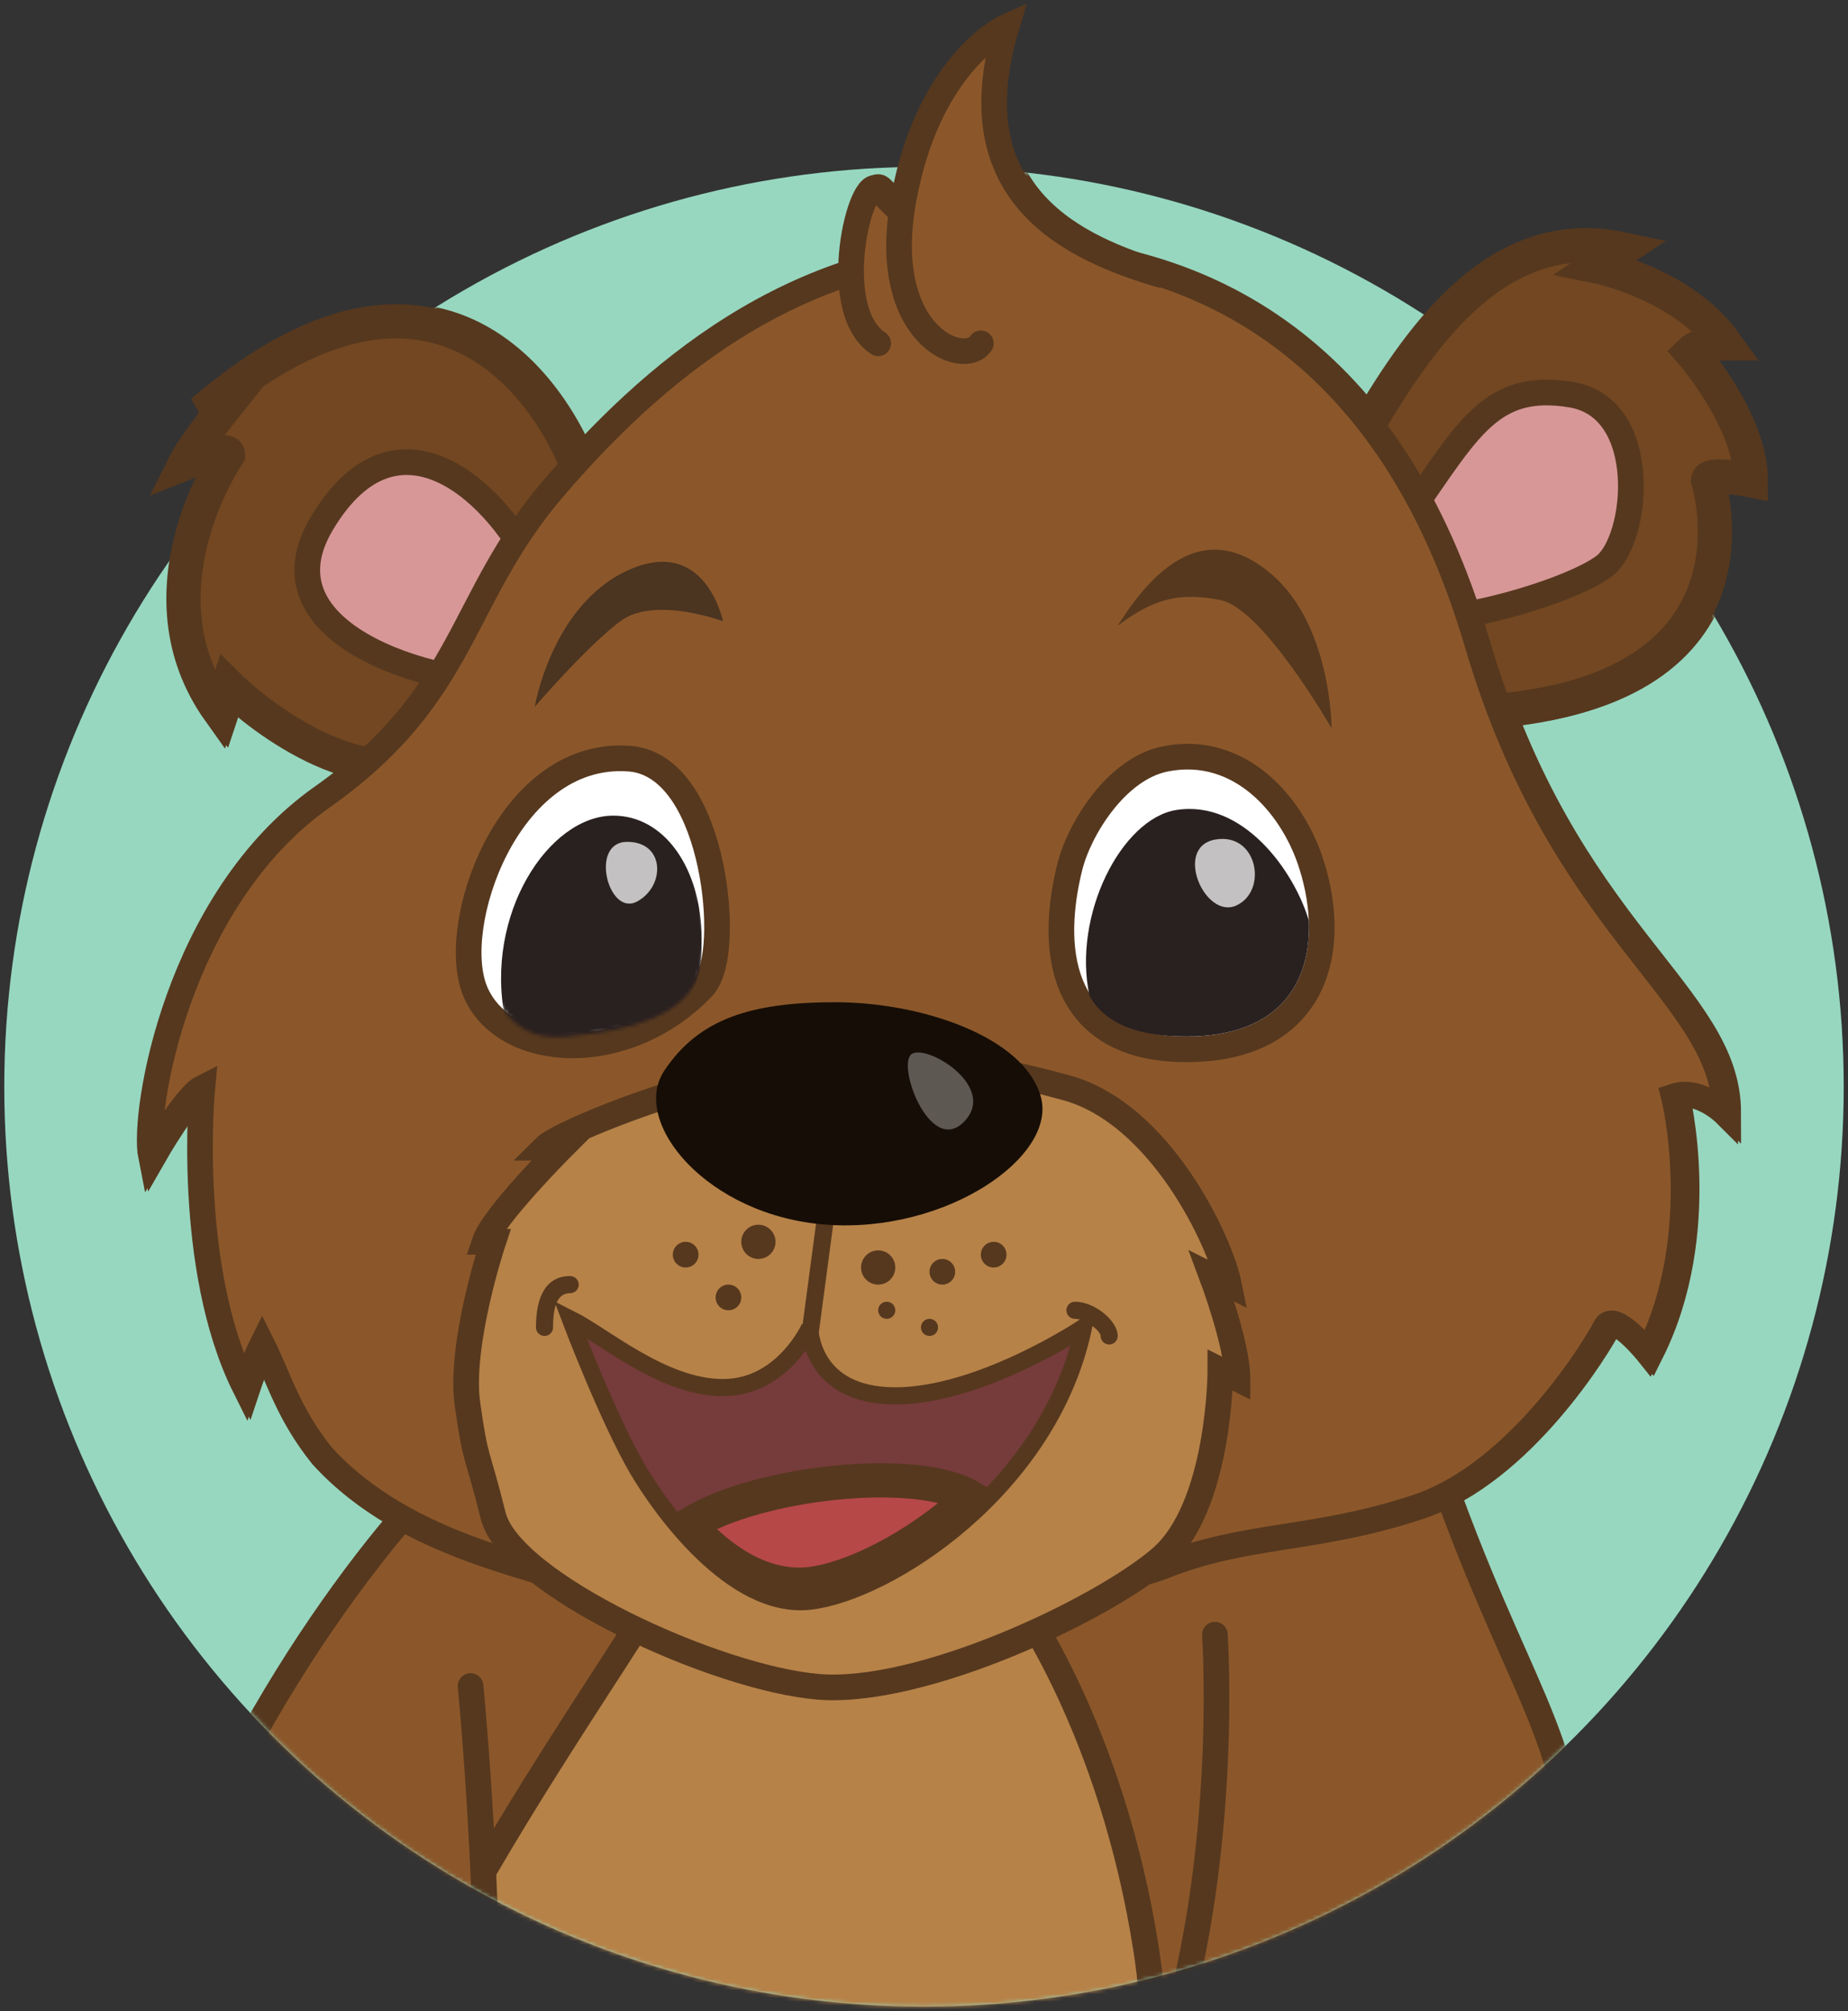 <svg xmlns="http://www.w3.org/2000/svg" width="488" height="531" viewBox="0 0 488 531" fill="none"><rect x="0" y="0" width="488" height="531" fill="#333333" stroke="none"/><circle cx="244" cy="286.922" r="242.87" fill="#97D7C0"></circle><mask id="mask0_104_644" style="mask-type:alpha" maskUnits="userSpaceOnUse" x="1" y="44" width="486" height="486"><circle cx="244" cy="286.922" r="242.87" fill="white"></circle></mask><g mask="url(#mask0_104_644)"><path fill-rule="evenodd" clip-rule="evenodd" d="M112.963 393.18L88.111 659.772C88.111 659.772 124.259 689.143 151.37 677.846C178.481 666.55 189.778 666.55 214.63 666.55C239.481 666.55 273.37 684.624 293.704 666.55C314.037 648.476 377.296 438.365 361.481 393.18C345.667 347.995 112.963 393.18 112.963 393.18Z" fill="#8B572A" stroke="#56381E" stroke-width="6.778"></path><path fill-rule="evenodd" clip-rule="evenodd" d="M173.963 420.291C144.593 467.735 65.519 576.18 94.889 623.624C107.862 644.581 142.894 659.236 162.667 664.291C187.656 670.68 197.498 664.291 210.111 664.291C232.704 664.291 253.037 677.846 268.852 646.217C284.667 614.587 311.778 573.92 302.741 515.18C293.704 456.439 268.852 422.55 268.852 422.55C268.852 422.55 203.333 372.846 173.963 420.291Z" fill="#B68248" stroke="#56381E" stroke-width="6.778"></path><path fill-rule="evenodd" clip-rule="evenodd" d="M112.963 393.18C87.034 420.729 42.507 485.476 32.743 552.4C32.743 552.4 33.889 551.328 38.407 551.328C33.889 569.402 33.867 613.827 40.667 630.402C76.815 718.513 101.667 695.92 101.667 695.92C101.667 695.92 164.926 675.587 158.148 643.957C151.37 612.328 128.778 594.254 128.778 542.291C128.778 490.328 124.259 445.143 124.259 445.143" fill="#8B572A"></path><path d="M112.963 393.18C87.034 420.729 42.507 485.476 32.743 552.4C32.743 552.4 33.889 551.328 38.407 551.328C33.889 569.402 33.867 613.827 40.667 630.402C76.815 718.513 101.667 695.92 101.667 695.92C101.667 695.92 164.926 675.587 158.148 643.957C151.37 612.328 128.778 594.254 128.778 542.291C128.778 490.328 124.259 445.143 124.259 445.143" stroke="#56381E" stroke-width="6.778" stroke-linecap="round"></path><path fill-rule="evenodd" clip-rule="evenodd" d="M379.556 386.402C399.889 445.143 415.704 458.698 415.704 497.106L408.926 492.587C408.926 492.587 417.963 542.291 408.926 578.439C399.889 614.587 377.296 666.55 352.444 675.587C327.593 684.624 293.704 668.809 293.704 668.809C293.704 668.809 262.074 675.587 266.593 650.735C271.111 625.883 284.667 605.55 305 551.328C325.333 497.106 320.815 431.587 320.815 431.587" fill="#8B572A"></path><path d="M379.556 386.402C399.889 445.143 415.704 458.698 415.704 497.106L408.926 492.587C408.926 492.587 417.963 542.291 408.926 578.439C399.889 614.587 377.296 666.55 352.444 675.587C327.593 684.624 293.704 668.809 293.704 668.809C293.704 668.809 262.074 675.587 266.593 650.735C271.111 625.883 284.667 605.55 305 551.328C325.333 497.106 320.815 431.587 320.815 431.587" stroke="#56381E" stroke-width="6.778" stroke-linecap="round"></path><path fill-rule="evenodd" clip-rule="evenodd" d="M155.889 131.106C151.37 110.772 119.741 52.032 54.222 108.513L61 106.254C61 106.254 51.963 117.55 49.703 122.069C49.703 122.069 61 117.55 61 119.809C61 119.809 36.148 155.958 58.741 187.587L61 180.809C61 180.809 88.111 207.921 112.963 201.143C137.815 194.365 160.407 151.439 155.889 131.106Z" fill="#724721" stroke="#56381E" stroke-width="9.037"></path><path fill-rule="evenodd" clip-rule="evenodd" d="M361.481 113.031C377.296 85.92 397.63 58.809 429.259 65.587L422.481 70.106C422.481 70.106 445.074 74.624 456.37 90.439C456.37 90.439 449.593 90.439 447.333 92.698C447.333 92.698 463.148 110.772 463.148 126.587C463.148 126.587 451.852 124.328 451.852 126.587C451.852 126.587 469.603 182.015 393.918 187.663C335.177 198.959 345.667 140.143 361.481 113.031Z" fill="#724721" stroke="#56381E" stroke-width="9.037"></path><path fill-rule="evenodd" clip-rule="evenodd" d="M372.778 135.624C388.593 113.032 394.563 100.529 415.704 103.995C436.844 107.46 433.455 142.478 424.418 149.256C415.381 156.034 384.074 165.071 372.778 162.812C361.482 160.552 356.963 158.217 372.778 135.624Z" fill="#D79797" stroke="#56381E" stroke-width="6.778"></path><path fill-rule="evenodd" clip-rule="evenodd" d="M142.333 151.439C133.296 131.106 106.185 103.994 85.852 137.883C65.519 171.772 131.037 183.069 133.296 178.55C135.556 174.032 151.37 171.772 142.333 151.439Z" fill="#D79797" stroke="#56381E" stroke-width="6.778"></path><path fill-rule="evenodd" clip-rule="evenodd" d="M70.037 354.772C67.778 359.291 65.519 366.069 65.519 366.069C49.704 334.439 54.222 286.995 54.222 286.995C49.704 289.254 40.667 305.069 40.667 305.069C38.407 293.772 47.444 237.367 85.852 210.256C124.259 183.145 121.677 158.293 146.852 128.846C172.026 99.4 210.111 65.587 264.333 65.587C318.556 65.587 368.259 92.698 390.852 169.513C413.444 246.328 456.37 262.143 456.37 293.772C456.37 293.772 449.593 286.995 442.815 289.254C442.815 289.254 451.852 325.402 436.037 357.032C436.037 357.032 427 345.735 424.741 350.254C422.482 354.772 402.148 388.661 375.037 397.698C347.926 406.735 329.852 404.476 307.259 413.513C284.667 422.55 176.222 427.069 160.407 420.291C144.593 413.513 108.444 408.995 85.852 384.143C76.815 372.846 74.556 363.809 70.037 354.772Z" fill="#8B572A" stroke="#56381E" stroke-width="6.778"></path><path fill-rule="evenodd" clip-rule="evenodd" d="M253.037 70.106C253.037 70.106 237.222 54.291 232.704 49.772C228.185 45.254 219.148 81.402 232.704 90.439" fill="#8B572A"></path><path d="M253.037 70.106C253.037 70.106 237.222 54.291 232.704 49.772C228.185 45.254 219.148 81.402 232.704 90.439" stroke="#56381E" stroke-width="6.778" stroke-linecap="round"></path><path fill-rule="evenodd" clip-rule="evenodd" d="M307.259 72.365C284.666 65.587 253.037 52.032 266.592 6.846C266.592 6.846 246.259 15.883 239.481 52.032C232.703 88.18 255.296 97.217 259.815 90.439" fill="#8B572A"></path><path d="M307.259 72.365C284.666 65.587 253.037 52.032 266.592 6.846C266.592 6.846 246.259 15.883 239.481 52.032C232.703 88.18 255.296 97.217 259.815 90.439" stroke="#56381E" stroke-width="6.778" stroke-linecap="round"></path><path fill-rule="evenodd" clip-rule="evenodd" d="M142.011 186.408C142.011 186.408 146.529 159.297 166.863 150.26C187.196 141.223 191.714 163.816 191.714 163.816C191.714 163.816 173.64 157.038 164.603 163.816C155.566 170.593 142.011 186.408 142.011 186.408Z" fill="#191919" fill-opacity="0.557"></path><path fill-rule="evenodd" clip-rule="evenodd" d="M295.963 164.994C307.259 146.92 320.815 137.883 336.63 151.439C352.444 164.994 352.444 192.106 352.444 192.106C352.444 192.106 334.37 160.476 323.074 158.217C311.778 155.957 305 158.217 295.963 164.994Z" fill="#56381E"></path><path fill-rule="evenodd" clip-rule="evenodd" d="M124.259 370.587C122 354.772 131.037 327.661 131.037 327.661H128.778C131.037 320.883 149.111 302.809 149.111 302.809H144.593C149.111 298.291 194.297 280.217 221.408 280.217C248.519 280.217 257.556 280.217 282.408 286.995C307.259 293.772 323.074 327.661 325.334 338.958L320.815 336.698C320.815 336.698 327.593 354.772 327.593 363.809L323.074 361.55C323.074 361.55 323.074 397.698 307.259 411.254C291.445 424.809 244 447.402 216.889 445.143C189.778 442.883 135.556 418.032 131.037 399.958C126.519 381.883 126.519 386.402 124.259 370.587Z" fill="#B68248" stroke="#56381E" stroke-width="6.778"></path><path d="M219.148 318.624L214.63 352.513" stroke="#56381E" stroke-width="4.519"></path><path fill-rule="evenodd" clip-rule="evenodd" d="M221.407 264.402C244 264.402 271.111 273.439 275.629 289.254C280.148 305.069 250.777 325.402 219.148 323.143C187.518 320.883 167.185 296.032 176.222 282.476C185.259 268.92 198.814 264.402 221.407 264.402Z" fill="#160D06"></path><path fill-rule="evenodd" clip-rule="evenodd" d="M255.296 296.032C264.333 286.994 246.259 275.698 241.741 277.957C237.222 280.217 246.259 305.069 255.296 296.032Z" fill="white" fill-opacity="0.309"></path><path d="M314.037 276.828C322.943 276.828 330.054 275.076 335.557 271.911C341.095 268.726 344.812 264.217 347.057 259.063C351.479 248.908 350.111 236.486 346.606 226.478C344.19 219.581 339.73 212.113 333.38 206.786C326.951 201.392 318.51 198.16 308.531 200.155C301.729 201.516 296.007 206.483 291.836 211.847C287.623 217.263 284.571 223.615 283.316 228.638C281.405 236.278 279.578 248.078 282.996 258.163C284.741 263.311 287.875 268.069 293.054 271.502C298.204 274.914 305.092 276.828 314.037 276.828Z" fill="white" stroke="#56381E" stroke-width="6.778"></path><path fill-rule="evenodd" clip-rule="evenodd" d="M346.416 242.796C347.063 258.405 339.484 273.439 314.037 273.439C299.544 273.439 292.053 269.029 288.523 262.773C283.914 241.439 296.999 215.914 311.455 213.645C328.963 210.897 342.456 229.526 346.416 242.796Z" fill="#292020"></path><path d="M186.24 260.628C187.711 259.111 188.563 256.923 189.099 254.797C189.659 252.57 189.984 249.94 190.105 247.118C190.347 241.467 189.789 234.694 188.392 228.12C187.002 221.573 184.732 214.992 181.409 209.859C178.099 204.746 173.408 200.601 167.13 200.103C150.423 198.776 138.402 210.764 131.652 223.939C128.233 230.611 125.999 237.858 125.064 244.481C124.143 251.002 124.42 257.354 126.491 261.985C130.63 271.239 141.067 275.851 152.183 275.802C163.445 275.753 176.179 271.011 186.24 260.628Z" fill="white" stroke="#56381E" stroke-width="6.778"></path><mask id="mask1_104_644" style="mask-type:alpha" maskUnits="userSpaceOnUse" x="128" y="205" width="59" height="69"><path fill-rule="evenodd" clip-rule="evenodd" d="M149.918 273.515C189.455 270.126 191.391 255.328 182.677 224.941C178.159 213.284 152.177 195.321 138.622 213.972C125.066 232.624 122.89 275.832 149.918 273.515Z" fill="white"></path></mask><g mask="url(#mask1_104_644)"><path fill-rule="evenodd" clip-rule="evenodd" d="M134.169 268.612C128.693 241.28 145.688 215.138 162.76 215.138C176.485 215.138 186.066 229.46 186.066 247.534C186.066 254.988 186.151 263.642 174.769 268.612C163.388 273.581 139.308 294.254 134.169 268.612Z" fill="#292020"></path></g><path opacity="0.72" fill-rule="evenodd" clip-rule="evenodd" d="M168.961 237.852C176.522 233.902 176.522 222.054 166.44 222.054C156.359 222.054 161.4 241.801 168.961 237.852Z" fill="white"></path><path opacity="0.72" fill-rule="evenodd" clip-rule="evenodd" d="M327.319 238.846C335.683 234.98 332.895 219.515 321.743 221.448C310.59 223.381 318.955 242.712 327.319 238.846Z" fill="white"></path><path fill-rule="evenodd" clip-rule="evenodd" d="M214.63 350.254C214.63 350.254 207.529 366.145 191.714 366.145C175.9 366.145 160.407 352.513 151.37 347.995C151.37 347.995 161.214 374.052 169.122 387.608C175.252 398.117 194.296 424.809 214.63 422.55C234.963 420.291 277.889 393.18 286.926 350.254C286.926 350.254 259.815 368.328 237.222 368.328C214.63 368.328 214.63 350.254 214.63 350.254Z" fill="#763B3B" stroke="#56381E" stroke-width="4.519"></path><path d="M151.37 336.698C152.618 336.698 153.63 337.71 153.63 338.958C153.63 340.205 152.618 341.217 151.37 341.217C148.407 341.217 146.852 343.808 146.852 350.254C146.852 351.502 145.84 352.513 144.593 352.513C143.345 352.513 142.333 351.502 142.333 350.254C142.333 341.638 145.297 336.698 151.37 336.698Z" fill="#56381E"></path><path d="M284.667 343.476C289.899 343.476 295.963 348.529 295.963 352.513C295.963 353.761 294.952 354.772 293.704 354.772C292.456 354.772 291.445 353.761 291.445 352.513C291.445 351.225 287.567 347.995 284.667 347.995C283.419 347.995 282.407 346.983 282.407 345.735C282.407 344.488 283.419 343.476 284.667 343.476Z" fill="#56381E"></path><mask id="path-34-outside-1_104_644" maskUnits="userSpaceOnUse" x="175.763" y="385.631" width="89" height="38" fill="black"><rect fill="white" x="175.763" y="385.631" width="89" height="38"></rect><path fill-rule="evenodd" clip-rule="evenodd" d="M257.193 395.204C243.25 386.482 200.916 391.019 183 402.217C182.92 402.267 182.841 402.317 182.763 402.366C190.7 411.384 202.081 419.426 214.63 418.032C225.312 416.845 242.229 408.799 257.193 395.204Z"></path></mask><path fill-rule="evenodd" clip-rule="evenodd" d="M257.193 395.204C243.25 386.482 200.916 391.019 183 402.217C182.92 402.267 182.841 402.317 182.763 402.366C190.7 411.384 202.081 419.426 214.63 418.032C225.312 416.845 242.229 408.799 257.193 395.204Z" fill="#B64848"></path><path d="M183 402.217L180.605 398.385L180.605 398.385L183 402.217ZM257.193 395.204L260.231 398.549L264.646 394.538L259.589 391.374L257.193 395.204ZM182.763 402.366L180.346 398.548L175.875 401.379L179.371 405.352L182.763 402.366ZM214.63 418.032L214.131 413.541L214.63 418.032ZM185.395 406.048C193.498 400.984 207.76 397.152 222.032 395.737C229.089 395.038 235.938 394.952 241.784 395.541C247.748 396.143 252.187 397.402 254.796 399.035L259.589 391.374C255.227 388.645 249.145 387.201 242.691 386.55C236.117 385.887 228.65 386 221.141 386.744C206.281 388.217 190.418 392.252 180.605 398.385L185.395 406.048ZM185.18 406.184C185.251 406.139 185.322 406.094 185.395 406.048L180.605 398.385C180.518 398.44 180.431 398.494 180.346 398.548L185.18 406.184ZM179.371 405.352C187.615 414.718 200.338 424.166 215.129 422.522L214.131 413.541C203.824 414.686 193.785 408.05 186.154 399.381L179.371 405.352ZM215.129 422.522C227.072 421.195 244.841 412.531 260.231 398.549L254.154 391.86C239.617 405.067 223.552 412.494 214.131 413.541L215.129 422.522Z" fill="#56381E" mask="url(#path-34-outside-1_104_644)"></path><circle cx="201.074" cy="327.661" r="4.519" fill="#56381E"></circle><circle cx="193.167" cy="342.346" r="3.389" fill="#56381E"></circle><circle cx="181.87" cy="331.05" r="3.389" fill="#56381E"></circle><circle cx="232.704" cy="334.439" r="4.519" fill="#56381E"></circle><circle cx="263.204" cy="331.05" r="3.389" fill="#56381E"></circle><circle cx="249.648" cy="335.569" r="3.389" fill="#56381E"></circle><circle cx="246.259" cy="350.254" r="2.259" fill="#56381E"></circle><circle cx="234.963" cy="345.735" r="2.259" fill="#56381E"></circle></g><path fill-rule="evenodd" clip-rule="evenodd" d="M155.082 131.313C150.563 110.98 118.934 52.239 53.415 108.72L60.193 106.461C60.193 106.461 51.156 117.757 48.897 122.276C48.897 122.276 60.193 117.757 60.193 120.017C60.193 120.017 35.341 156.165 57.934 187.794L60.193 181.017C60.193 181.017 87.304 208.128 112.156 201.35C137.008 194.572 159.6 151.646 155.082 131.313Z" fill="#724721" stroke="#56381E" stroke-width="9.037"></path><path fill-rule="evenodd" clip-rule="evenodd" d="M360.675 113.239C376.489 86.127 396.823 59.016 428.452 65.794L421.675 70.313C421.675 70.313 444.267 74.831 455.563 90.646C455.563 90.646 448.786 90.646 446.526 92.905C446.526 92.905 462.341 110.979 462.341 126.794C462.341 126.794 451.045 124.535 451.045 126.794C451.045 126.794 468.796 182.222 393.111 187.87C334.37 199.167 344.86 140.35 360.675 113.239Z" fill="#724721" stroke="#56381E" stroke-width="9.037"></path><path fill-rule="evenodd" clip-rule="evenodd" d="M371.971 135.831C387.786 113.239 393.757 100.737 414.897 104.202C436.037 107.667 432.648 142.685 423.611 149.463C414.574 156.241 383.267 165.278 371.971 163.019C360.675 160.759 356.156 158.424 371.971 135.831Z" fill="#D79797" stroke="#56381E" stroke-width="6.778"></path><path fill-rule="evenodd" clip-rule="evenodd" d="M141.527 151.646C132.49 131.313 105.378 104.202 85.045 138.09C64.712 171.979 130.23 183.276 132.49 178.757C134.749 174.239 150.564 171.979 141.527 151.646Z" fill="#D79797" stroke="#56381E" stroke-width="6.778"></path><path fill-rule="evenodd" clip-rule="evenodd" d="M69.23 354.979C66.971 359.498 64.712 366.276 64.712 366.276C48.897 334.646 53.415 287.202 53.415 287.202C48.897 289.461 39.86 305.276 39.86 305.276C37.6 293.979 46.638 237.574 85.045 210.463C123.452 183.352 120.87 158.5 146.045 129.053C171.22 99.607 209.304 65.794 263.526 65.794C317.749 65.794 367.452 92.905 390.045 169.72C412.638 246.535 455.564 262.35 455.564 293.979C455.564 293.979 448.786 287.202 442.008 289.461C442.008 289.461 451.045 325.609 435.23 357.239C435.23 357.239 426.193 345.942 423.934 350.461C421.675 354.979 401.341 388.868 374.23 397.905C347.119 406.942 329.045 404.683 306.452 413.72C283.86 422.757 175.415 427.276 159.601 420.498C143.786 413.72 107.638 409.202 85.045 384.35C76.008 373.053 73.749 364.016 69.23 354.979Z" fill="#8B572A" stroke="#56381E" stroke-width="6.778"></path><path fill-rule="evenodd" clip-rule="evenodd" d="M252.23 70.313C252.23 70.313 236.415 54.498 231.897 49.979C227.378 45.461 218.341 81.609 231.897 90.646" fill="#8B572A"></path><path d="M252.23 70.313C252.23 70.313 236.415 54.498 231.897 49.979C227.378 45.461 218.341 81.609 231.897 90.646" stroke="#56381E" stroke-width="6.778" stroke-linecap="round"></path><path fill-rule="evenodd" clip-rule="evenodd" d="M306.452 72.572C283.86 65.794 252.23 52.239 265.785 7.053C265.785 7.053 245.452 16.09 238.674 52.239C231.897 88.387 254.489 97.424 259.008 90.646" fill="#8B572A"></path><path d="M306.452 72.572C283.86 65.794 252.23 52.239 265.785 7.053C265.785 7.053 245.452 16.09 238.674 52.239C231.897 88.387 254.489 97.424 259.008 90.646" stroke="#56381E" stroke-width="6.778" stroke-linecap="round"></path><path fill-rule="evenodd" clip-rule="evenodd" d="M141.204 186.615C141.204 186.615 145.722 159.504 166.055 150.467C186.389 141.43 190.907 164.023 190.907 164.023C190.907 164.023 172.833 157.245 163.796 164.023C154.759 170.8 141.204 186.615 141.204 186.615Z" fill="#191919" fill-opacity="0.557"></path><path fill-rule="evenodd" clip-rule="evenodd" d="M295.156 165.202C306.452 147.127 320.008 138.09 335.823 151.646C351.637 165.202 351.637 192.313 351.637 192.313C351.637 192.313 333.563 160.683 322.267 158.424C310.971 156.165 304.193 158.424 295.156 165.202Z" fill="#56381E"></path><path fill-rule="evenodd" clip-rule="evenodd" d="M123.452 370.794C121.193 354.979 130.23 327.868 130.23 327.868H127.971C130.23 321.09 148.304 303.016 148.304 303.016H143.786C148.304 298.498 193.489 280.424 220.6 280.424C247.712 280.424 256.749 280.424 281.6 287.202C306.452 293.979 322.267 327.868 324.526 339.165L320.008 336.905C320.008 336.905 326.786 354.979 326.786 364.016L322.267 361.757C322.267 361.757 322.267 397.905 306.452 411.461C290.638 425.016 243.193 447.609 216.082 445.35C188.971 443.09 134.749 418.239 130.23 400.165C125.712 382.09 125.712 386.609 123.452 370.794Z" fill="#B68248" stroke="#56381E" stroke-width="6.778"></path><path d="M218.341 318.831L213.823 352.72" stroke="#56381E" stroke-width="4.519"></path><path fill-rule="evenodd" clip-rule="evenodd" d="M220.6 264.609C243.193 264.609 270.304 273.646 274.822 289.461C279.341 305.276 249.971 325.609 218.341 323.35C186.711 321.091 166.378 296.239 175.415 282.683C184.452 269.128 198.008 264.609 220.6 264.609Z" fill="#160D06"></path><path fill-rule="evenodd" clip-rule="evenodd" d="M254.489 296.239C263.526 287.202 245.452 275.905 240.934 278.165C236.415 280.424 245.452 305.276 254.489 296.239Z" fill="white" fill-opacity="0.309"></path><path d="M313.23 277.035C322.136 277.035 329.247 275.283 334.75 272.118C340.288 268.933 344.006 264.425 346.25 259.27C350.672 249.115 349.304 236.693 345.799 226.685C343.383 219.789 338.924 212.32 332.573 206.993C326.144 201.6 317.703 198.367 307.724 200.362C300.922 201.723 295.201 206.69 291.029 212.054C286.816 217.47 283.764 223.822 282.509 228.845C280.599 236.485 278.771 248.286 282.189 258.37C283.934 263.518 287.068 268.277 292.247 271.709C297.397 275.121 304.285 277.035 313.23 277.035Z" fill="white" stroke="#56381E" stroke-width="6.778"></path><path fill-rule="evenodd" clip-rule="evenodd" d="M345.609 243.002C346.256 258.612 338.677 273.646 313.23 273.646C298.738 273.646 291.246 269.236 287.716 262.981C283.107 241.646 296.192 216.121 310.648 213.852C328.156 211.104 341.649 229.732 345.609 243.002Z" fill="#292020"></path><path d="M185.433 260.835C186.904 259.318 187.757 257.13 188.292 255.004C188.852 252.777 189.177 250.147 189.298 247.325C189.54 241.674 188.982 234.901 187.586 228.327C186.195 221.78 183.925 215.199 180.602 210.066C177.292 204.953 172.601 200.808 166.323 200.31C149.616 198.983 137.595 210.971 130.845 224.146C127.426 230.818 125.193 238.065 124.257 244.688C123.336 251.209 123.613 257.561 125.684 262.192C129.823 271.446 140.26 276.058 151.376 276.009C162.638 275.96 175.372 271.218 185.433 260.835Z" fill="white" stroke="#56381E" stroke-width="6.778"></path><mask id="mask2_104_644" style="mask-type:alpha" maskUnits="userSpaceOnUse" x="128" y="206" width="59" height="68"><path fill-rule="evenodd" clip-rule="evenodd" d="M149.111 273.722C188.648 270.333 190.584 255.536 181.87 225.148C177.352 213.491 151.37 195.528 137.815 214.179C124.259 232.831 122.083 276.039 149.111 273.722Z" fill="white"></path></mask><g mask="url(#mask2_104_644)"><path fill-rule="evenodd" clip-rule="evenodd" d="M133.362 268.819C127.886 241.487 144.881 215.345 161.953 215.345C175.678 215.345 185.259 229.667 185.259 247.741C185.259 255.195 185.344 263.849 173.963 268.819C162.581 273.788 138.501 294.461 133.362 268.819Z" fill="#292020"></path></g><path opacity="0.72" fill-rule="evenodd" clip-rule="evenodd" d="M168.153 238.059C175.715 234.109 175.715 222.261 165.633 222.261C155.552 222.261 160.592 242.008 168.153 238.059Z" fill="white"></path><path opacity="0.72" fill-rule="evenodd" clip-rule="evenodd" d="M326.512 239.053C334.876 235.187 332.088 219.722 320.936 221.655C309.783 223.588 318.148 242.919 326.512 239.053Z" fill="white"></path><path fill-rule="evenodd" clip-rule="evenodd" d="M213.823 350.461C213.823 350.461 206.722 366.352 190.907 366.352C175.093 366.352 159.601 352.72 150.563 348.202C150.563 348.202 160.407 374.259 168.315 387.815C174.445 398.324 193.489 425.016 213.823 422.757C234.156 420.498 277.082 393.387 286.119 350.461C286.119 350.461 259.008 368.535 236.415 368.535C213.823 368.535 213.823 350.461 213.823 350.461Z" fill="#763B3B" stroke="#56381E" stroke-width="4.519"></path><path d="M150.563 336.905C151.811 336.905 152.823 337.917 152.823 339.165C152.823 340.412 151.811 341.424 150.563 341.424C147.6 341.424 146.045 344.015 146.045 350.461C146.045 351.709 145.033 352.72 143.786 352.72C142.538 352.72 141.526 351.709 141.526 350.461C141.526 341.845 144.49 336.905 150.563 336.905Z" fill="#56381E"></path><path d="M283.86 343.683C289.092 343.683 295.156 348.736 295.156 352.72C295.156 353.968 294.144 354.979 292.897 354.979C291.649 354.979 290.637 353.968 290.637 352.72C290.637 351.432 286.76 348.202 283.86 348.202C282.612 348.202 281.6 347.19 281.6 345.942C281.6 344.695 282.612 343.683 283.86 343.683Z" fill="#56381E"></path><mask id="path-69-outside-2_104_644" maskUnits="userSpaceOnUse" x="174.956" y="385.839" width="89" height="38" fill="black"><rect fill="white" x="174.956" y="385.839" width="89" height="38"></rect><path fill-rule="evenodd" clip-rule="evenodd" d="M256.386 395.412C242.443 386.689 200.109 391.227 182.193 402.424C182.113 402.474 182.034 402.524 181.956 402.573C189.893 411.591 201.274 419.633 213.823 418.239C224.505 417.052 241.422 409.006 256.386 395.412Z"></path></mask><path fill-rule="evenodd" clip-rule="evenodd" d="M256.386 395.412C242.443 386.689 200.109 391.227 182.193 402.424C182.113 402.474 182.034 402.524 181.956 402.573C189.893 411.591 201.274 419.633 213.823 418.239C224.505 417.052 241.422 409.006 256.386 395.412Z" fill="#B64848"></path><path d="M182.193 402.424L184.588 406.256L184.588 406.256L182.193 402.424ZM256.386 395.412L259.424 398.756L263.839 394.745L258.782 391.581L256.386 395.412ZM181.956 402.573L179.539 398.756L175.068 401.586L178.564 405.559L181.956 402.573ZM213.823 418.239L214.322 422.73L213.823 418.239ZM184.588 406.256C192.691 401.191 206.953 397.359 221.225 395.944C228.282 395.245 235.131 395.159 240.977 395.748C246.941 396.35 251.38 397.61 253.989 399.242L258.782 391.581C254.42 388.852 248.339 387.408 241.884 386.757C235.31 386.094 227.843 386.207 220.334 386.951C205.474 388.424 189.611 392.459 179.799 398.592L184.588 406.256ZM184.373 406.391C184.444 406.346 184.516 406.301 184.588 406.256L179.799 398.592C179.711 398.647 179.625 398.701 179.539 398.756L184.373 406.391ZM178.564 405.559C186.808 414.925 199.531 424.373 214.322 422.73L213.324 413.748C203.017 414.893 192.978 408.257 185.348 399.588L178.564 405.559ZM214.322 422.73C226.265 421.403 244.034 412.738 259.424 398.756L253.347 392.067C238.811 405.274 222.745 412.701 213.324 413.748L214.322 422.73Z" fill="#56381E" mask="url(#path-69-outside-2_104_644)"></path><circle cx="200.267" cy="327.868" r="4.519" fill="#56381E"></circle><circle cx="192.36" cy="342.553" r="3.389" fill="#56381E"></circle><circle cx="181.063" cy="331.257" r="3.389" fill="#56381E"></circle><circle cx="231.897" cy="334.646" r="4.519" fill="#56381E"></circle><circle cx="262.397" cy="331.257" r="3.389" fill="#56381E"></circle><circle cx="248.841" cy="335.776" r="3.389" fill="#56381E"></circle><circle cx="245.452" cy="350.461" r="2.259" fill="#56381E"></circle><circle cx="234.156" cy="345.942" r="2.259" fill="#56381E"></circle></svg>
